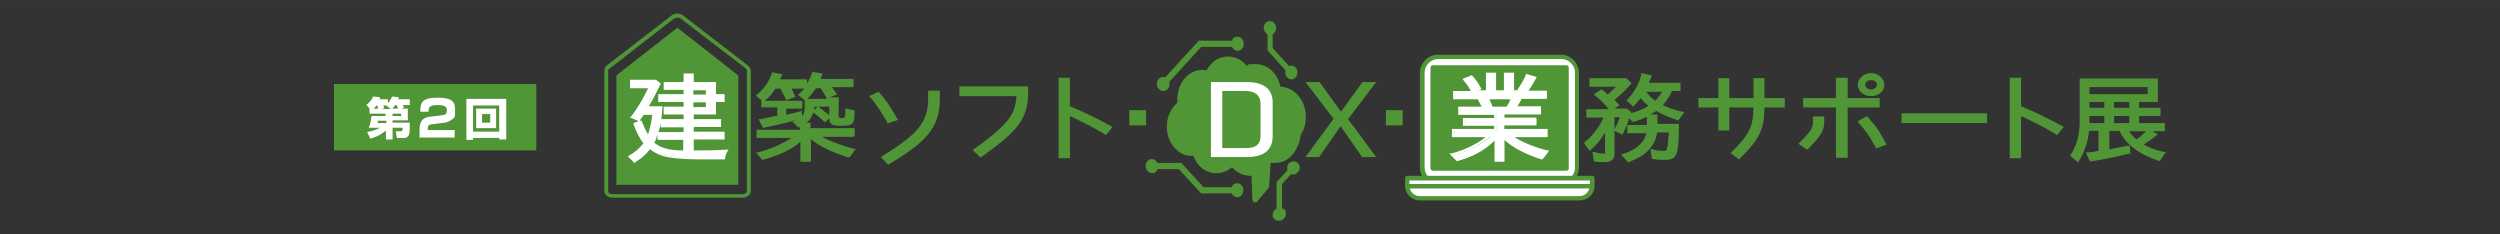 <svg id="建築ソフト・DX・業務サポート展" data-name="建築ソフト・DX・業務サポート展" xmlns="http://www.w3.org/2000/svg" xmlns:xlink="http://www.w3.org/1999/xlink"  width="225.78mm" height="21.17mm" viewBox="0 0 640 60">
  <rect x="0" y="0" width="640" height="60" fill="#333333" stroke="none"/>
  <defs>
    <style>
      .st0 {fill: #509636;}
      .st1 {fill: #fff;}
    </style>
  </defs>
  <g>
    <path class="st1" d="M399.6,14.6c2.2,0,4,1.8,4,4v24.3c0,2.2-1.8,4-4,4h-31.5c-2.2,0-4-1.8-4-4v-24.3c0-2.2,1.8-4,4-4h31.5Z"/>
    <path class="st0" d="M399.6,47.5h-31.5c-2.5,0-4.6-2.1-4.6-4.6v-24.3c0-2.5,2.1-4.6,4.6-4.6h31.5c2.5,0,4.6,2.1,4.6,4.6v24.3c0,2.5-2,4.6-4.6,4.6ZM368.2,15.1c-1.9,0-3.5,1.6-3.5,3.5v24.3c0,1.9,1.6,3.5,3.5,3.5h31.5c1.9,0,3.5-1.6,3.5-3.5v-24.3c0-1.9-1.6-3.5-3.5-3.5h-31.5Z"/>
    <path class="st1" d="M404.4,50.8c1.7,0,3.1-1.4,3.1-3.1h-47.3c0,1.7,1.4,3.1,3.1,3.1h41.1Z"/>
    <path class="st0" d="M404.4,51.3h-41c-2,0-3.7-1.7-3.7-3.7s.2-.6.6-.6h47.3c.3,0,.6.2.6.6,0,2.1-1.7,3.7-3.8,3.7ZM360.9,48.2c.3,1.1,1.3,2,2.5,2h41c1.2,0,2.2-.9,2.5-2h-46Z"/>
    <rect class="st1" x="360.3" y="45.6" width="47.3" height="2"/>
    <path class="st0" d="M407.6,48.2h-47.3c-.3,0-.6-.2-.6-.6v-2c0-.3.2-.6.6-.6h47.3c.3,0,.6.2.6.6v2c-.1.3-.3.6-.6.6ZM360.8,47.1h46.2v-.9h-46.2v.9Z"/>
    <rect class="st1" x="366.8" y="17.3" width="34.2" height="25.9"/>
    <path class="st0" d="M401,43.7h-34.2c-.3,0-.6-.3-.6-.6v-25.8c0-.3.3-.6.6-.6h34.2c.3,0,.6.3.6.6v25.9c0,.3-.3.5-.6.5ZM367.4,42.6h33.1v-24.7h-33.1v24.7Z"/>
    <rect class="st0" x="366.8" y="17.3" width="34.2" height="25.9"/>
    <path class="st0" d="M195.2,25.8l-1.3-1.1c1.9-1.5,3.1-3.4,3.9-5.5l1.9.3v.3c-.2.4-.4.8-.6,1.1h7.1v1.4h-4.2c.5.7.8,1.5,1.1,2.2l-1.8.7c-.4-.9-.9-2-1.4-2.9h-1.6c-.8,1.2-1.6,2.4-3.1,3.5M218.5,38.8l-1.2,1.5c-3.7-1.1-7.4-2.7-10.1-5v5.7h-2v-5.5c-2.6,2.5-6.3,4-10,5.1l-1.1-1.4c3.4-.8,6.9-2.2,9.6-4.2h-9.6v-1.5h11.1v-1.4c-.2,0-.4.2-.7.3l-1.3-1.1c2.9-1.1,3.1-2.1,3.1-4.2v-1.5h8v4.4c0,.5.5.6,1,.6s1.1-.1,1.2-.5c.1-.4.1-.8.1-1.2v-.8l1.8.5c0,.4-.1.8-.1,1.2v.4c-.1,1.8-1.1,1.8-3,1.8s-2.7,0-2.7-1.3v-3.7h-4.5c0,2.4-.5,3.9-2.8,5.1h1.9v1.4h11.3v1.5h-9.4c2.7,1.7,6.3,3,9.4,3.8M205,28.7v1.2c-3.1,1.1-6.3,1.9-9.6,2.5l-.8-1.5c1.1-.1,2.2-.3,3.3-.6l1.3-.3h0v-2.7h-4.1v-1.3h10v1.4h-4.1v2.3c1.4-.3,2.7-.7,4-1M208.2,19.1l1.8.3c-.1.5-.3.9-.6,1.4h8.7v1.4h-5.8c.6.7,1.1,1.4,1.4,2.1l-1.8.7c-.5-.9-1-1.8-1.7-2.7h-1.6c-.7,1-1.6,2.1-2.6,3l-1.3-1.1c1.8-1.4,2.8-3.2,3.5-5.1M208.3,28.8l1.1-1.1c1.1.7,2.1,1.5,3,2.3l-1.1,1.2h-.1c-.9-.9-1.9-1.7-2.9-2.4"/>
    <path class="st0" d="M207.5,41.4h-2.6v-5.1c-2.3,2-5.5,3.5-9.6,4.6h-.2c0,0-1.6-1.9-1.6-1.9h.5c3.2-.8,6.2-2.1,8.6-3.7h-8.9v-2.1h11.1v-.6c-.1,0-.2,0-.2,0h-.2c0,0-.4-.3-.4-.3h0,.1l-1.3-1.2.5-.2c.3-.1.5-.2.7-.3-2.7.9-5.5,1.5-8.5,2.1h-.2l-1.1-2.2h.5c1-.2,2-.4,3.3-.7l1-.2v-2.1h-4.1v-1.9l-1.4-1.1.3-.3c1.7-1.4,3-3.2,3.8-5.4v-.3c.1,0,2.7.5,2.7.5l-.3.7c-.1.2-.2.4-.3.6h6.9v1.1c.5-.8.9-1.7,1.3-2.7v-.3c.1,0,2.6.4,2.6.4v.4c-.2.3-.3.7-.5,1h8.5v2.1h-5.5c.4.5.7,1.1,1.1,1.6l.2.3-2,.7h2.4v5c0,.2.2.3.7.3s.8-.1.9-.3c.1-.3.1-.7.1-1.1v-1.1c.1,0,2.4.6,2.4.6v.2c0,.3,0,.5-.1.8v.8c-.1,2.1-1.6,2.1-3.4,2.1h-.1c-.9,0-1.9,0-2.5-.6-.3-.3-.4-.6-.4-1.1v-.3l-.9.9h-.5c-.8-.9-1.7-1.6-2.7-2.3-.3,1-.8,1.9-1.8,2.6h1.1v1.4h11.3v2.1h-8.5c2,1.2,4.8,2.2,8.3,3.2h.5c0,0-1.6,2.1-1.6,2.1h-.2c-4.1-1.3-7.3-2.8-9.7-4.7v5.8h-.1ZM205.6,40.8h1.3v-6.1l.5.4c2.4,2,5.7,3.6,9.8,4.8l.8-.9c-3.9-1.1-6.9-2.4-9-3.8l-.9-.6h10.1v-.8h-11.3v-1.4h-1.3v1.4h-11.1v.8h10.2l-.8.6c-2.5,1.8-5.7,3.3-9.2,4.1l.7.8c4.2-1.2,7.4-2.8,9.7-4.9l.5-.5v6.1h0ZM203.9,31.4l.7.7c.1-.1.3-.1.4-.2h.3c2.1-1.2,2.5-2.6,2.5-4.9v-.3h5.1v4.1c0,.3.1.5.2.6.4.4,1.2.4,2,.4h.1c1.9,0,2.6-.1,2.7-1.5v-1.3l-1.1-.3h0v.3c0,.4,0,.9-.1,1.3-.1.5-.6.7-1.5.7s-1.3-.6-1.3-.9v-4.1h-7.3v1.2c.1,2-.2,3.1-2.7,4.2ZM195.1,31.2l.5.9c3.3-.6,6.3-1.3,9.2-2.3v-.6c-1.2.3-2.4.6-3.6.9h-.4c0,.1,0-2.9,0-2.9h4.1v-.7h-9.3v.7h4.1v3h-.3v.3l-1.3.3c-1.2,0-2.1.2-3,.4ZM208.8,28.7c.9.6,1.7,1.3,2.4,2l.7-.7c-.9-.7-1.7-1.3-2.5-1.9l-.6.6ZM205.3,28.3v1.4c.7-.7.7-1.4.7-2.5v-1.5l-1.7-1.4.3-.3c.5-.4.9-.8,1.3-1.3h-3.3c.3.5.6,1.1.8,1.6l.2.5-2.4.9v-.3c-.5-.9-.9-1.8-1.4-2.7h-1.3c-.7,1.1-1.5,2.1-2.7,3.1h9.6v2h-4.1v1.6c1.2-.3,2.4-.6,3.6-.9l.4-.2ZM209.3,27.3h.2c.9.7,1.8,1.4,2.8,2.2v-2.2h-3ZM208.5,27.3c0,.3,0,.6-.1.9l.9-.9h-.8ZM194.4,24.7l.8.7c1.3-1,2.1-2.1,2.9-3.2h.1c0-.1,2-.1,2-.1v.2c.6.8,1,1.8,1.4,2.6l1.1-.4c-.3-.6-.6-1.3-1-1.8l-.4-.5h4.6v-.8h-7.3l.2-.5c.2-.3.3-.6.4-1l-1.2-.2c-.8,1.9-2,3.6-3.6,5ZM206.7,25.3h5.1-.1c-.5-.9-1-1.8-1.6-2.7h-1.2c-.7,1-1.4,1.9-2.2,2.7ZM205.4,24.2l.8.7c.8-.7,1.6-1.7,2.3-2.8h.1c0-.1,1.9-.1,1.9-.1h.1c.6.9,1.2,1.8,1.6,2.6l1.1-.4c-.4-.6-.8-1.2-1.2-1.7l-.4-.5h6.2v-.8h-8.9l.2-.5c.2-.3.3-.7.4-1l-1.2-.2c-.7,2-1.8,3.5-3,4.7Z"/>
    <path class="st0" d="M251,39.9l-1.5-1.5c7.8-5.7,10.9-8.5,11.1-14.2h-14.6v-1.9h17v1.4c-.1,7.3-4.1,10.5-12,16.2"/>
    <path class="st0" d="M251,40.3l-2-1.9.3-.2c7.7-5.6,10.7-8.3,10.9-13.6h-14.6v-2.5h17.6v1.8c0,7.3-3.9,10.4-12.1,16.4h-.1ZM250,38.5l1,1c7.8-5.7,11.6-8.8,11.6-15.7v-1.1h-16.3v1.2h14.6v.3c-.2,5.8-3.3,8.7-10.9,14.3Z"/>
    <path class="st0" d="M284.3,32.6l-1.3,1.6c-3.5-2.1-6.4-3.5-9.5-4.9v10.9h-2.2v-19.9h2.2v7.2c3.7,1.4,7.1,3,10.8,5.1"/>
    <path class="st0" d="M273.9,40.5h-2.9v-20.6h2.9v7.3c3.4,1.4,6.7,3,10.6,5.1l.3.2-1.7,2.1-.2-.2c-3.3-2-6.1-3.3-9-4.7v10.8h0ZM271.7,39.8h1.6v-11.1l.6.3c3,1.4,5.8,2.7,9.2,4.8l.8-1.1c-3.8-2.1-7-3.6-10.4-5h-.2v-7.1h-1.6v19.2Z"/>
    <rect class="st0" x="289.4" y="28.5" width="3.7" height="3.3"/>
    <path class="st0" d="M293.4,32.1h-4.3v-3.9h4.3v3.9ZM289.7,31.5h3v-2.6h-3v2.6Z"/>
    <polygon class="st0" points="343.2 31.7 337.5 39.8 334.9 39.8 341.8 30.4 334.8 21.3 337.6 21.3 343.3 29.1 348.9 21.3 351.6 21.3 344.7 30.5 351.7 39.8 348.9 39.8 343.2 31.7"/>
    <path class="st0" d="M352.3,40.2h-3.6l-5.5-7.9-5.5,7.9h-3.5l7.2-9.8-7.2-9.4h3.6l5.5,7.6,5.5-7.6h3.5l-7.2,9.5,7.2,9.7ZM349,39.5h2l-6.8-9.1,6.7-8.8h-1.9l-5.8,8.1-5.8-8.1h-2l6.7,8.8-6.7,9.1h1.9l5.9-8.3,5.8,8.3Z"/>
    <rect class="st0" x="355.1" y="28.5" width="3.7" height="3.3"/>
    <path class="st0" d="M359.1,32.1h-4.3v-3.9h4.3v3.9ZM355.4,31.5h3v-2.6h-3v2.6Z"/>
    <path class="st1" d="M384.9,31.9v1.5h11.1v1.5h-9.2c2.7,1.8,6.2,3.3,9.5,4.1l-1.3,1.6c-3.7-1.1-7.3-2.8-9.9-5.3v5.9h-2v-5.8c-2.6,2.7-5.9,4.6-9.9,5.7l-1.3-1.4c3.6-.9,7-2.5,9.7-4.7h-9.2v-1.5h10.8v-1.5h-8v-1.4h8v-1.6h-9.2v-1.4h6.1c-.3-.8-.9-1.8-1.3-2.5h-6.2v-1.4h8.3v-4.5h1.9v4.5h2.6v-4.5h2v4.5h8.5v1.4h-6.3c-.4.8-.9,1.8-1.5,2.5h6.4v1.4h-9.4v1.5h8.2v1.4h-8.4ZM374.9,20.5l1.9-.7c.9,1,1.5,2.1,2,3.1l-1.9.7h-.1c-.4-1.2-1-2.2-1.9-3.1M381.9,27.6h4c.5-.8.9-1.7,1.3-2.5h-6.4c.4.8.8,1.6,1.1,2.5M390.8,19.5l2.1.6c-.6,1.2-1.4,2.3-2.2,3.5l-1.8-.6h0c.7-1.1,1.4-2.2,1.9-3.5"/>
    <path class="st1" d="M385.2,41.4h-2.6v-5.4c-2.5,2.5-5.7,4.2-9.5,5.2h-.2c0,0-1.9-1.9-1.9-1.9h.5c3.4-.9,6.4-2.3,8.8-4.2h-8.6v-2.1h10.8v-.8h-8v-2h8v-.8h-9.2v-2.1h6c-.3-.6-.7-1.3-1-1.9h-6.3v-2.1h4.5c-.5-1.1-1.1-1.9-1.8-2.7l-.3-.4,2.5-1v.2c1.1,1.1,1.7,2.2,2.2,3.1l.2.3-.8.3h1.9v-4.5h2.6v4.5h2v-4.5h2.6v4.5h.8l.3-.5c.9-1.3,1.5-2.4,1.9-3.4v-.3c.1,0,2.8.8,2.8.8l-.2.4c-.5.9-1.1,2-1.9,3.1h4.7v2.1h-6.5c-.3.6-.7,1.3-1.1,1.9h6.1v2.1h-9.4v.8h8.2v2h-8.2v.9h11.1v2.1h-8.5c2.4,1.5,5.5,2.7,8.4,3.4h.5c0,0-1.8,2.3-1.8,2.3h-.2c-4-1.3-7.2-2.9-9.5-5v5.6h0ZM383.3,40.8h1.3v-6.3l.6.5c2.3,2.2,5.5,3.9,9.6,5.2l.9-1c-3.3-.9-6.6-2.3-9.1-4l-.9-.6h10v-.8h-11.1v-2.1h8.2v-.7h-8.2v-2.1h9.4v-.8h-6.7l.4-.5c.5-.7,1-1.6,1.4-2.5v-.2h6.3v-.9h-8.5v-4.5h-1.3v4.5h-3.3v-4.5h-1.3v4.5h-8.3v.8h6.1c.5.8,1.1,1.9,1.4,2.7l.2.4h-6.4v.8h9.2v2.1h-8v.7h8v2.1h-10.8v.8h9.8l-.7.6c-2.5,2.1-5.7,3.7-9.2,4.7l.8.9c3.8-1.1,7.1-2.9,9.6-5.6l.6-.6v6.4ZM389.4,22.8l1.2.4c.7-1,1.3-2,1.8-2.9l-1.4-.4c-.4.9-.9,1.9-1.6,2.9ZM375.5,20.6c.6.7,1.1,1.6,1.6,2.6l1.3-.5c-.4-.8-1-1.7-1.7-2.5l-1.2.4ZM386.1,27.9h-4.4v-.2c-.4-.7-.8-1.6-1.3-2.5l-.3-.5h7.5l-.2.4c-.3.9-.8,1.8-1.3,2.6v.2ZM382.1,27.3h3.6c.4-.6.7-1.2,1-1.9h-5.4c.3.7.6,1.3.8,1.9Z"/>
    <path class="st0" d="M415.3,34l-1.6-.8c.6-1.2,1.1-2.4,1.6-3.6h-2.3v9.8c0,1.2-.7,1.7-2.1,1.7s-1.7,0-2.6-.2l-.2-1.7c.7.2,1.5.3,2.3.3s.8-.4.8-.9v-6.2c-1,2-2.4,3.9-4.2,5.5l-1-1.5c2.3-1.9,4-4.3,5.1-6.9h-4.5v-1.5h9.9l.9.7c-.6,1.9-1.2,3.6-2.1,5.3M411.6,24.6c1-.9,2-1.8,2.8-2.7h-7.2v-1.5h8.9l1,1c-1.4,1.6-2.8,2.9-4.5,4.3.4.4.7.8,1.1,1.1l.2.2-1.5,1.1c-1.1-1.5-2.4-2.8-3.9-3.9l1.4-.9c.6.3,1.2.8,1.7,1.3M429.4,32.6c0,1.8-.1,5.4-.6,6.8-.4,1.1-1.3,1.4-2.6,1.4s-2,0-3.1-.2l-.3-1.7c.9.2,1.9.3,2.8.3s1.1-.4,1.3-1c.3-1,.3-2.8.4-4v-.5h-3.6c-.3,3.7-3,6.1-6.9,7.5l-1.3-1.4c3.3-1,5.7-3,6.3-6h-4.8v-1.5h5v-2.5h1.9v2.4h5.5v.4ZM425.2,27.1c1.6.9,3.5,1.5,5.4,1.9l-1,1.5c-2-.6-3.9-1.3-5.6-2.3-1.7,1.2-3.7,2.1-5.9,2.7l-1-1.3c2-.5,3.9-1.2,5.5-2.3-1-.8-1.9-1.6-2.6-2.5-.5.8-1.2,1.5-1.9,2.3l-1.2-1.2c1.9-1.9,3.1-4.2,3.7-6.6l1.8.5c-.2.7-.5,1.4-.7,2h8.3v1.5h-2.1c-.5,1.2-1.6,2.7-2.7,3.8M423.8,26.2c.9-.9,1.6-2,2.2-3.1h-5.1c.7,1.3,1.7,2.3,2.9,3.1"/>
    <path class="st0" d="M416.9,41.6l-1.9-2,.5-.2c2.3-.7,5.2-2.2,6-5.3h-4.9v-2.1h5v-2.1c-1.1.5-2.2,1-3.5,1.3h-.2c0,.1-.8-1-.8-1-.4,1.4-1,2.7-1.6,4v.3c-.1,0-2.2-1-2.2-1v6c0,.9-.4,2-2.5,2s-1.8,0-2.6-.2h-.2l-.3-2.4h.5c.8.3,1.6.4,2.2.4s.5,0,.5-.5v-4.9c-1,1.7-2.2,3.2-3.7,4.5l-.3.2-1.4-2,.2-.2c2-1.7,3.7-3.8,4.8-6.3h-4.4v-2.1h5.8c-1-1.3-2.2-2.5-3.5-3.5l-.4-.3,1.9-1.3h.2c.6.5,1.1.9,1.5,1.3.7-.6,1.4-1.3,2.1-2h-6.8v-2.2h9.4l1.4,1.3-.2.2c-1.2,1.4-2.6,2.8-4.2,4.1.1.1.2.2.3.3.2.2.3.4.5.5l.5.5-1.3.9h3.2l1.1.9v.2c-.1,0-.1.1-.1.1,1.8-.5,3.3-1.1,4.5-1.9-.7-.6-1.4-1.2-2-2-.5.6-1,1.3-1.7,2l-.2.2-1.7-1.6.2-.2c1.8-1.9,3-4,3.6-6.5v-.3c.1,0,2.6.6,2.6.6v.3c-.3.5-.4,1-.7,1.6h8.1v2.1h-2.2c-.4,1.1-1.3,2.4-2.3,3.6,1.4.7,3.1,1.3,5,1.7h.5c0,.1-1.5,2.2-1.5,2.2h-.2c-1.6-.6-3.6-1.3-5.5-2.4-.5.3-1,.6-1.5.9h1.8v2.4h5.5v.7c0,1.2,0,5.3-.6,6.9-.5,1.5-1.9,1.6-2.9,1.6s-2.2,0-3.1-.2h-.3l-.4-2.5h.5c.9.3,1.8.4,2.8.4s.8-.2,1-.8c.2-.8.3-2.4.4-3.5v-.4h0c0,0-3,0-3,0-.4,3.4-2.8,5.9-7,7.5l-.3.3ZM416.3,39.9l.8.9c4-1.6,6.2-4,6.5-7.2v-.3h4.2v1.2c-.1,1.2-.1,2.7-.4,3.6-.2.5-.5,1.3-1.7,1.3s-1.7,0-2.4-.2l.2,1c.8,0,1.8,0,2.8,0s2-.4,2.2-1.2c.4-1.2.6-4.2.6-6.7h-5.5v-2.4h-1.2v2.5h-5v.8h5v.4c-.6,3-2.8,5.1-6.1,6.2ZM408.6,40.6c.7,0,1.5.2,2.3.2,1.6,0,1.8-.7,1.8-1.4v-10.1h3v.4c-.5,1.1-1,2.3-1.5,3.3l1,.5c.6-1.2,1.1-2.5,1.6-4l-.2-.2h.2c0-.2,0-.3.1-.4l-.6-.5h-9.5v.8h4.7l-.2.5c-1.1,2.7-2.8,5-4.9,6.8l.7.9c1.6-1.4,2.8-3.1,3.9-5.2l.6-1.2v7.5c0,1-.7,1.2-1.1,1.2-.6,0-1.2,0-1.9-.2v1.1ZM413.3,30v3.1h0c.5-1,1-2,1.4-3.1,0,0-1.4,0-1.4,0ZM417.7,29.7l.6.8c2.2-.6,4-1.5,5.5-2.6h.2c0-.1.2,0,.2,0,1.8,1,3.8,1.7,5.3,2.2l.6-.9c-1.9-.4-3.6-1.1-5-1.8l-.4-.2.3-.3c1.2-1.3,2.1-2.7,2.6-3.9v-.2h2.1v-.8h-8.5l.2-.5c.3-.6.5-1.2.6-1.7l-1.2-.3c-.7,2.4-1.8,4.4-3.5,6.2l.8.7c.7-.7,1.2-1.4,1.7-2l.3-.4.3.4c.7.9,1.6,1.8,2.5,2.5l.4.3-.4.3c-1.5.9-3.1,1.7-5.2,2.2ZM409.1,24.1c1.3,1,2.4,2.2,3.4,3.5l1-.7c-.2-.2-.3-.3-.5-.5s-.3-.4-.5-.6l-.3-.3.3-.2c1.6-1.3,3-2.6,4.2-4l-.7-.7h-8.5v.8h7.6l-.5.5c-.8.9-1.8,1.9-2.8,2.8l-.2.2-.2-.2c-.4-.4-.9-.8-1.5-1.2l-.8.6ZM423.8,26.6l-.2-.2c-1.1-.8-2.2-1.8-3-3v-.2c-.1,0,.2-.5.2-.5h5.7l-.2.5c-.5,1.2-1.4,2.3-2.2,3.2l-.3.2ZM421.4,23.5c.7.9,1.5,1.7,2.4,2.3.6-.7,1.2-1.5,1.7-2.3h-4.1Z"/>
    <path class="st0" d="M449.2,27.2h-6.9v5.9h-2.2v-5.9h-5.1v-1.7h5.1v-5.1h2.2v5.1h6.9v-5.1h2.2v5.1h5.2v1.7h-5.2c0,5.7-1.2,8.2-6.2,13.2l-1.7-1.2c4.8-4.7,5.7-6.8,5.7-12"/>
    <path class="st0" d="M445.2,40.8l-2.2-1.6.3-.3c4.5-4.4,5.5-6.4,5.6-11.4h-6.2v5.9h-2.8v-5.9h-5.1v-2.4h5.1v-5.1h2.8v5.1h6.2v-5.1h2.8v5.1h5.2v2.4h-5.2c0,5.6-1.3,8.1-6.3,13.1l-.2.2ZM444,39.1l1.1.8c4.8-4.8,5.9-7.2,5.9-12.7v-.3h5.2v-1.1h-5.2v-5.1h-1.5v5.1h-7.5v-5.1h-1.5v5.1h-5.1v1.1h5.1v5.9h1.5v-5.9h7.5v.3c0,5.3-1,7.5-5.5,11.9Z"/>
    <path class="st0" d="M462.5,37.9l-1.7-1.1c3.2-3.2,3.4-4.1,3.4-5.3v-1.3h2.2v1.3c.1,1.9-.7,3.2-3.9,6.4M470.4,25.5v-5.2h2.3v5.2h8.2v1.8h-8.2v12.8h-2.3v-12.9h-8.4v-1.8h8.4ZM479,24.2c-1.7,0-3.1-1.1-3.1-2.6s1.4-2.6,3.1-2.6,3.1,1.2,3.1,2.6-1.4,2.6-3.1,2.6M482.5,36.9l-2,.8c-1.8-3.1-2.2-3.8-4.5-6.4l1.8-1c2.4,2.6,3,3.5,4.7,6.6M479,20.2c-1,0-1.8.7-1.8,1.5s.8,1.5,1.8,1.5,1.8-.7,1.8-1.5-.9-1.5-1.8-1.5"/>
    <path class="st0" d="M473,40.4h-3v-12.9h-8.4v-2.4h8.4v-5.2h3v5.2h8.2v2.4h-8.2v12.9ZM470.7,39.7h1.6v-12.8h8.2v-1.1h-8.2v-5.2h-1.6v5.2h-8.4v1.1h8.4v12.8ZM462.6,38.3l-2.2-1.5.3-.3c3.2-3.2,3.4-4,3.4-5.1v-1.6h2.9v1.6c0,2.1-1.1,3.6-4.1,6.7l-.3.2ZM461.4,36.7l1.1.8c3-3,3.7-4.3,3.7-6v-.9h-1.6v.9c0,1.2-.3,2.2-3.2,5.2ZM480.3,38l-.2-.4c-1.7-3-2.1-3.7-4.3-6.2l-.3-.3,2.4-1.4.2.2c2.4,2.7,3,3.6,4.7,6.8l.2.3-2.7,1ZM476.5,31.3c2,2.3,2.5,3.2,4.1,5.9l1.4-.5c-1.5-2.8-2.1-3.7-4.3-6.1l-1.2.7ZM479,24.6c-1.9,0-3.4-1.3-3.4-2.9s1.6-3,3.4-3,3.4,1.4,3.4,3-1.5,2.9-3.4,2.9ZM479,19.4c-1.5,0-2.8,1.1-2.8,2.3s1.2,2.2,2.8,2.2,2.7-1,2.7-2.2c0-1.2-1.2-2.3-2.7-2.3ZM479,23.5c-1.2,0-2.1-.8-2.1-1.8s.9-1.9,2.1-1.9,2.1.9,2.1,1.9-.9,1.8-2.1,1.8ZM479,20.5c-.8,0-1.5.5-1.5,1.2s.7,1.2,1.5,1.2,1.5-.5,1.5-1.2-.7-1.2-1.5-1.2Z"/>
    <rect class="st0" x="487.2" y="29.3" width="21.2" height="1.8"/>
    <path class="st0" d="M508.7,31.5h-21.9v-2.5h21.9v2.5ZM487.5,30.8h20.5v-1.2h-20.5v1.2Z"/>
    <path class="st0" d="M527.8,32.6l-1.3,1.6c-3.5-2.1-6.4-3.5-9.5-4.9v10.9h-2.2v-19.9h2.2v7.2c3.7,1.4,7,3,10.8,5.1"/>
    <path class="st0" d="M517.4,40.5h-2.9v-20.6h2.9v7.3c3.4,1.4,6.7,3,10.6,5.1l.3.2-1.7,2.1-.2-.2c-3.3-2-6.1-3.3-9-4.7v10.8h0ZM515.2,39.8h1.6v-11.1l.6.3c3,1.4,5.8,2.7,9.2,4.8l.8-1.1c-3.8-2.1-7-3.6-10.4-5h-.2v-7.1h-1.6v19.2h0Z"/>
    <path class="st0" d="M546.9,36.1c1.1-.8,2.2-1.7,3.1-2.7l1.8,1c-1.1.9-2.4,1.8-3.6,2.6,1.7,1,3.7,1.8,5.7,2.2l-1.2,1.7c-4.4-1.4-8.3-3.8-10-7.6h-3.1v5.4c1.8-.3,3.5-.6,5.3-1v1.4c-3.2.8-6.4,1.4-9.7,1.9l-.7-1.7c1.1,0,2.1-.2,3.1-.4h0v-5.7h-3.1c-.2,2.7-1,5.4-2.6,7.8l-1.6-1.4c1.8-2.7,2.3-5.7,2.3-8.7v-10.4h19.4v5.4h-4.8v2.1h5.5v1.4h-5.5v2.5h6.6v1.5h-9.3c.6,1,1.4,1.9,2.4,2.7M550.1,21.9h-15.5v2.5h15.5v-2.5ZM539,25.8h-4.5v2.1h4.5v-2.1ZM539,29.4h-4.5v2.5h4.5v-2.5ZM545.5,25.8h-4.6v2.1h4.6v-2.1ZM545.5,29.4h-4.6v2.5h4.6v-2.5Z"/>
    <path class="st0" d="M532,41.6l-2.1-1.8.2-.2c1.5-2.3,2.3-5.1,2.3-8.5v-11h20v6h-4.8v1.5h5.5v2.1h-5.5v1.8h6.6v2.1h-3.2l1.4.8-.4.3c-1,.8-2.1,1.6-3.2,2.3,1.4.8,3.2,1.5,5.2,1.9h.5c0,0-1.6,2.3-1.6,2.3h-.2c-5.1-1.7-8.6-4.3-10.1-7.7h-2.6v4.7h.3c1.5-.4,3-.6,4.5-.9h.4c0,0,.2,2,.2,2h-.3c-3.1.8-6.4,1.5-9.8,2h-.3l-1-2.3h.4c1,0,1.9-.2,2.8-.4v-5.1h-2.4c-.3,2.9-1.2,5.5-2.6,7.7l-.2.4ZM535,39.7l.4,1c3.2-.5,6.3-1.1,9.2-1.8v-.8c-1.5.3-2.9.5-4.3.8l-1.1.2v-6.1h3.7v.2c1.5,3.2,4.8,5.7,9.7,7.3l.8-1.1c-2.1-.5-3.9-1.2-5.3-2.1l-.5-.3.5-.3c1.1-.7,2.2-1.4,3.2-2.2l-1.1-.6c-1,1-2,1.8-3,2.5h-.2c0,0-.2-.1-.2-.1-1-.9-1.9-1.8-2.4-2.9l-.2-.5h9.5v-.8h-6.7v-3.1h5.5v-.8h-5.5v-2.8h4.8v-4.7h-18.8v10.3c0,3.4-.7,6.3-2.2,8.6l1.1.9c1.3-2.1,2.1-4.6,2.3-7.4v-.3h3.7v6h-.3v.3c-.8.4-1.7.5-2.6.6ZM545.1,33.6c.5.8,1.1,1.5,1.8,2.1.9-.6,1.7-1.3,2.5-2.1h-4.3ZM545.8,32.2h-5.2v-3.1h5.2v3.1ZM541.2,31.5h3.9v-1.8h-3.9v1.8ZM539.4,32.2h-5.1v-3.1h5.1v3.1ZM534.9,31.5h3.8v-1.8h-3.8v1.8ZM545.8,28.3h-5.2v-2.8h5.2v2.8ZM541.2,27.6h3.9v-1.5h-3.9v1.5ZM539.4,28.3h-5.1v-2.8h5.1v2.8ZM534.9,27.6h3.8v-1.5h-3.8v1.5ZM550.5,24.7h-16.2v-3.1h16.2v3.1ZM534.9,24.1h14.9v-1.8h-14.9v1.8Z"/>
    <path class="st0" d="M190.1,50.6h-33.3c-1.2,0-2.1-.8-2.1-1.7v-30.9c0-.5.3-1,.7-1.3l16.6-12.8c.8-.6,2-.6,2.8,0l16.7,12.9c.4.3.7.8.7,1.3v30.9c0,.8-1,1.6-2.1,1.6ZM173.4,4.5c-.3,0-.6.1-.8.2l-16.6,12.9c-.2.1-.3.3-.3.5v30.9c0,.3.4.7,1.1.7h33.3c.6,0,1.1-.4,1.1-.7v-31c0-.2-.1-.3-.3-.5l-16.7-12.8c-.2-.2-.5-.2-.8-.2ZM189,47.3h-31.2v-28l15.6-12.2,15.6,12.2v28ZM158.9,46.3h29.1v-26.5l-14.6-11.3-14.6,11.4v26.4h.1Z"/>
    <polygon class="st0" points="188.5 46.8 188.5 19.6 173.4 7.8 158.3 19.6 158.3 46.8 188.5 46.8"/>
    <path class="st1" d="M167.1,36.5c1,.9,2.2,1.6,3.7,1.9,2.2.5,5.6.5,7.9.5s4.8,0,7.1-.2c-.3.6-.5,1.2-.6,1.8-2,0-3.9,0-5.9,0s-7,0-9.4-.8c-1.4-.4-2.6-1-3.6-1.9-.9,1.3-2.2,2.5-3.7,3.5l-1.3-1.3c1.6-.9,2.8-2,3.8-3.4-1.2-1.5-2-3.3-2.6-5l1.6-.5c.4,1.4,1,2.7,1.9,3.9.8-1.8,1.2-4.2,1.3-6h-2.7c-.3.5-.7,1.1-1.1,1.6l-1.7-.7c1.8-2.4,3.3-5.1,4.5-7.8h-4.8v-1.5h6.1l.9.7c-.8,2.1-2,4.2-3.1,6.2h3.7c0,2.8-.5,6.4-2,8.9M177.2,32.3v1.8h7.9v1.4h-7.9v2.8h-1.9v-2.8h-6.6v-1.4h6.6v-1.8h-5.9v-1.3h5.9v-1.8h-5.1v-1.3h5.1v-1.9h-6.5v-1.4h6.5v-1.8h-5.1v-1.3h5.1v-2.2h1.9v2.2h5.7v3.1h2.2v1.4h-2.2v3.2h-5.7v1.8h7v1.3s-7,0-7,0ZM177.2,24.5h3.9v-1.8h-3.9v1.8ZM177.2,27.8h3.9v-1.9h-3.9v1.9Z"/>
    <path class="st1" d="M162.5,41.8l-1.8-1.8.4-.2c1.4-.8,2.7-1.9,3.6-3.1-1-1.4-1.9-3.1-2.5-4.9v-.3c-.1,0,1.4-.5,1.4-.5h-.2c0-.1-2.1-.9-2.1-.9l.3-.3c1.7-2.2,3.1-4.7,4.3-7.2h-4.6v-2.2h6.6l1.2.9v.2c-.8,1.7-1.8,3.7-3,5.7h3.5v.3c-.1,1.1-.2,2.1-.3,3h5.7v-1.2h-5.1v-2h5.1v-1.2h-6.5v-2h6.5v-1.1h-5.1v-2h5.1v-2.2h2.6v2.2h5.7v3.1h2.2v2h-2.2v3.2h-5.7v1.2h7v2h-7v1.2h7.9v2h-7.9v2.8h1.2c2.3,0,4.6,0,7.1-.2h.6l-.3.5c-.3.5-.5,1.1-.6,1.7v.3h-.3c-2,0-3.9,0-5.9,0-4.5,0-7.7-.3-9.5-.8-1.3-.4-2.5-1-3.5-1.8-.9,1.2-2.1,2.3-3.6,3.2l-.3.3ZM161.8,40.2l.8.8c1.4-.9,2.5-2,3.4-3.2l.2-.3.3.3c.9.8,2.1,1.5,3.5,1.9,1.7.5,5,.7,9.4.7s3.8,0,5.6,0c.1-.4.2-.8.4-1.2-2.3,0-4.5.2-6.6.2s-5.7,0-8-.5c-1.5-.4-2.8-1-3.8-2l-.2-.2v-.2c1.2-2,1.8-4.7,2.1-8.5h-3.9l.3-.5c1.3-2.1,2.3-4.1,3-5.9l-.7-.5h-5.7v.9h5l-.2.5c-1.2,2.7-2.6,5.2-4.3,7.5l1,.4c.3-.5.7-1,.9-1.4h.1c0-.1,3.3-.1,3.3-.1v.4c-.1,1.4-.5,4.1-1.4,6.1l-.2.5-.3-.5c-.7-1.1-1.4-2.3-1.8-3.7l-1,.3c.6,1.7,1.4,3.3,2.4,4.6v.2c.1,0,0,.2,0,.2-1,1.3-2.2,2.4-3.6,3.3ZM167.5,36.5c.9.8,2,1.3,3.3,1.6,1.1.3,2.6.4,4.1.4v-2.7h-6.6v-1.4c-.2.8-.4,1.5-.8,2.1ZM175.6,38h1.2v-2.8h7.9v-.7h-7.9v-2.5h7v-.7h-7v-2.5h5.7v-3.2h2.2v-.7h-2.2v-3.1h-5.7v-2.2h-1.2v2.2h-5.1v.7h5.1v2.4h-6.5v.7h6.5v2.5h-5.1v.7h5.1v2.5h-5.9v.7h5.9v2.5h-6.6v.7h6.6v2.8ZM164.3,30.8v.3c.5,1.2,1,2.3,1.6,3.3.6-1.7.9-3.7,1.1-5h-2.2c-.3.4-.7,1-1,1.4v.2c-.1,0,.5-.2.5-.2ZM168.6,33.8h6.4v-1.2h-5.9v-1.2c-.1.9-.3,1.7-.5,2.4ZM181.4,28.1h-4.5v-2.5h4.5v2.5ZM177.5,27.4h3.2v-1.2h-3.2v1.2ZM181.4,24.8h-4.5v-2.4h4.5v2.4ZM177.5,24.2h3.2v-1.1h-3.2v1.1Z"/>
    <path class="st0" d="M223,24.6l1.8-.9c1.8,2.1,3.2,4.1,4.6,6.7l-2.1.8c-1.6-2.8-2.7-4.8-4.3-6.6"/>
    <path class="st0" d="M227.2,31.6v-.2c-1.8-3-2.9-4.8-4.4-6.5l-.3-.3,2.4-1.1.2.2c1.8,2,3.1,4,4.6,6.7l.2.3-2.7.9ZM223.5,24.7c1.3,1.6,2.4,3.4,4,6.1l1.5-.5c-1.4-2.4-2.6-4.3-4.2-6.1l-1.3.5Z"/>
    <path class="st0" d="M227.4,41.8l-1.4-1.5c8.6-5.3,11.9-8.4,11.9-15v-1.8h2.4v1.8c0,7.4-3.9,11-12.9,16.5"/>
    <path class="st0" d="M227.4,42.2l-1.9-2,.3-.2c8.7-5.4,11.8-8.4,11.8-14.7v-2.1h3v2.1c0,7.6-3.8,11.2-13.1,16.8h-.1ZM226.5,40.3l1,1c8.8-5.4,12.5-8.9,12.5-16.1v-1.4h-1.7v1.4c0,6.7-3.5,10-11.8,15.1Z"/>
    <path class="st0" d="M333,34.5c.9-1.3,1.3-3,1.3-4.6,0-4.2-2.9-7.6-6.5-7.7-.7-3.4-3.3-5.8-6.3-5.8s-1.6.2-2.3.5c-2.1-2.7-5.7-3.2-8.3-1.3-.5.4-1,.9-1.4,1.4,0,0-.3.5-.6,1-.4-.1-.8-.1-1.2-.1-3.5,0-6.3,3.4-6.3,7.5v.9c-1.7,1.4-2.7,3.7-2.7,6.1,0,4.3,3.1,7.8,6.8,7.5.7,1.8,1.9,3.2,3.4,3.9,2.1,1,4.7.6,6.5-1,1.3,1.5,3.1,2.3,5,2.2l.2,6c0,.4.2.7.5.8.1,0,.2,0,.3,0,.2,0,.4,0,.5-.3l2.8-3.3c.1,0,.2-.3.2-.6l.4-5.9c.4,0,.7,0,1.1,0,1.5,0,2.7-.5,3.7-1.3.6-.6,1.2-1.2,1.6-2,.8-1.3,1.2-2.7,1.3-4.1"/>
    <path class="st0" d="M316.7,46.9c-.6,0-1.2.4-1.4,1h-7.2l-5.7-6.2h-.1c0,0-6,0-6,0-.3-.6-.8-1-1.4-1-.9,0-1.6.8-1.6,1.8s.7,1.8,1.6,1.8,1.2-.4,1.4-1h5.5l5.7,6.2h.1c0,0,7.7,0,7.7,0,.3.6.8,1,1.4,1,.9,0,1.6-.8,1.6-1.8,0-1-.7-1.8-1.6-1.8"/>
    <path class="st0" d="M324.5,8.8v4.1l4.6,5.1c-.2.6-.1,1.3.4,1.8.3.3.7.5,1.1.5s.8-.2,1.1-.5c.6-.7.6-1.8,0-2.5-.5-.5-1.1-.6-1.7-.4l-4.2-4.6v-3.5c.5-.3.9-.9.9-1.6,0-1-.7-1.8-1.6-1.8s-1.6.8-1.6,1.8c.1.7.5,1.3,1,1.6"/>
    <path class="st0" d="M329.6,43.6l-2.8,3v6.8c-.6.3-1,.9-1,1.6s.2.9.5,1.1c.3.3.7.4,1.2.4.9,0,1.7-.9,1.7-1.8s-.4-1.2-1-1.4v-6.2l2.3-2.5c.6.2,1.3,0,1.7-.5.7-.7.7-1.8,0-2.4-.7-.6-1.7-.5-2.4.2-.2.4-.4,1.1-.2,1.7"/>
    <path class="st0" d="M297.8,23.3c.4,0,.8-.2,1.1-.5.5-.5.6-1.2.4-1.8l8.2-9h7.9c.3.6.8,1,1.4,1,.9,0,1.6-.8,1.6-1.8s-.7-1.8-1.6-1.8-1.2.4-1.4,1h-8.5l-8.6,9.4c-.6-.2-1.2-.1-1.7.4-.6.7-.6,1.8,0,2.5.4.4.8.6,1.2.6"/>
    <path class="st1" d="M325.4,26.2v8.8c0,3.3-2.2,4.9-6.3,4.9h-8.7v-18.6h8.7c4.2,0,6.3,1.6,6.3,4.9M319,23h-6.4v15.3h6.5c2.7,0,4-1.2,4-3.5v-8.2c0-2.2-1.4-3.6-4.1-3.6"/>
    <path class="st1" d="M319.1,40.2h-9.1v-19.2h9.1c4.4,0,6.7,1.8,6.7,5.2v8.8c-.1,3.5-2.3,5.2-6.7,5.2ZM310.7,39.6h8.4c4.1,0,6-1.5,6-4.6v-8.8c0-3.1-2-4.6-6-4.6h-8.4v18ZM319.1,38.6h-6.8v-15.9h6.8c2.7,0,4.4,1.5,4.4,4v8.2c-.1,1.6-.8,3.7-4.4,3.7ZM312.9,37.9h6.2c2.4,0,3.6-1,3.6-3.1v-8.2c0-2.1-1.3-3.3-3.7-3.3h-6.1v14.6Z"/>
  </g>
  <rect class="st0" x="85.5" y="21.5" width="51.8" height="17"/>
  <g>
    <path class="st1" d="M104.4,27.8v3h-3.9v.6h4.4c0,2.1,0,3-.4,3.4-.3.4-.6.5-.9.5h-2l-.3-1.7h1.4q.4,0,.4-.9h-2.6v3h-1.7v-2.3c-1.6,1.4-3.3,1.9-4,2.1l-.8-1.7c.9-.2,2-.4,3.3-1.1h-2.9c.4-1,.6-1.8.7-3h3.6v-.6h-4.1v-1.3h0l-.8-1c.8-.5,1.4-1.3,1.7-2.1l1.8.2c0,.2,0,.3-.2.5h2.2v1c.7-.8.9-1.3,1.1-1.7l1.7.2c0,.2,0,.3-.2.5h3v1.5h-1.8c0,.1.2.4.4.6l-.8.3h1.7ZM96.8,27.8c0-.4-.2-.5-.3-.9h0c-.4.5-.7.8-.9.9h1.3,0ZM96.7,30.9v.6h2.2v-.6h-2.2ZM99.9,27.8l-1-.8h-.8c0,.1.2.4.3.7l-.8.2h2.3ZM101.9,27.8c-.2-.6-.3-.7-.4-.9h-.3c-.4.5-.6.7-.8.9h1.5ZM102.7,29.7v-.6h-2.2v.6h2.2Z"/>
    <path class="st1" d="M127.8,35.3h-6.7v.5h-1.7v-10.5h10.2v10.4h-1.8s0-.4,0-.4ZM127.8,27h-6.7v6.7h6.7v-6.7ZM121.9,27.8h5.1v5h-5.1v-5ZM123.4,31.4h2.1v-2.2h-2.1v2.2Z"/>
  </g>
  <path class="st1" d="M110.7,31.8c-.7,0-1.2.2-1.2,1.2v.3h6.9v1.9h-9v-1.8c0-1.1,0-3.2,2.5-3.5l3.3-.4c.9-.1,1.2-.4,1.2-1.2s-.3-1.4-2.2-1.4-2.5.2-2.5,1.7h-2.1c0-2.2.3-3.6,4.4-3.6s4.5,1.3,4.5,3.2,0,1.7-.7,2.3c-.4.4-1.2.8-2,.9l-3.1.4h0Z"/>
</svg>